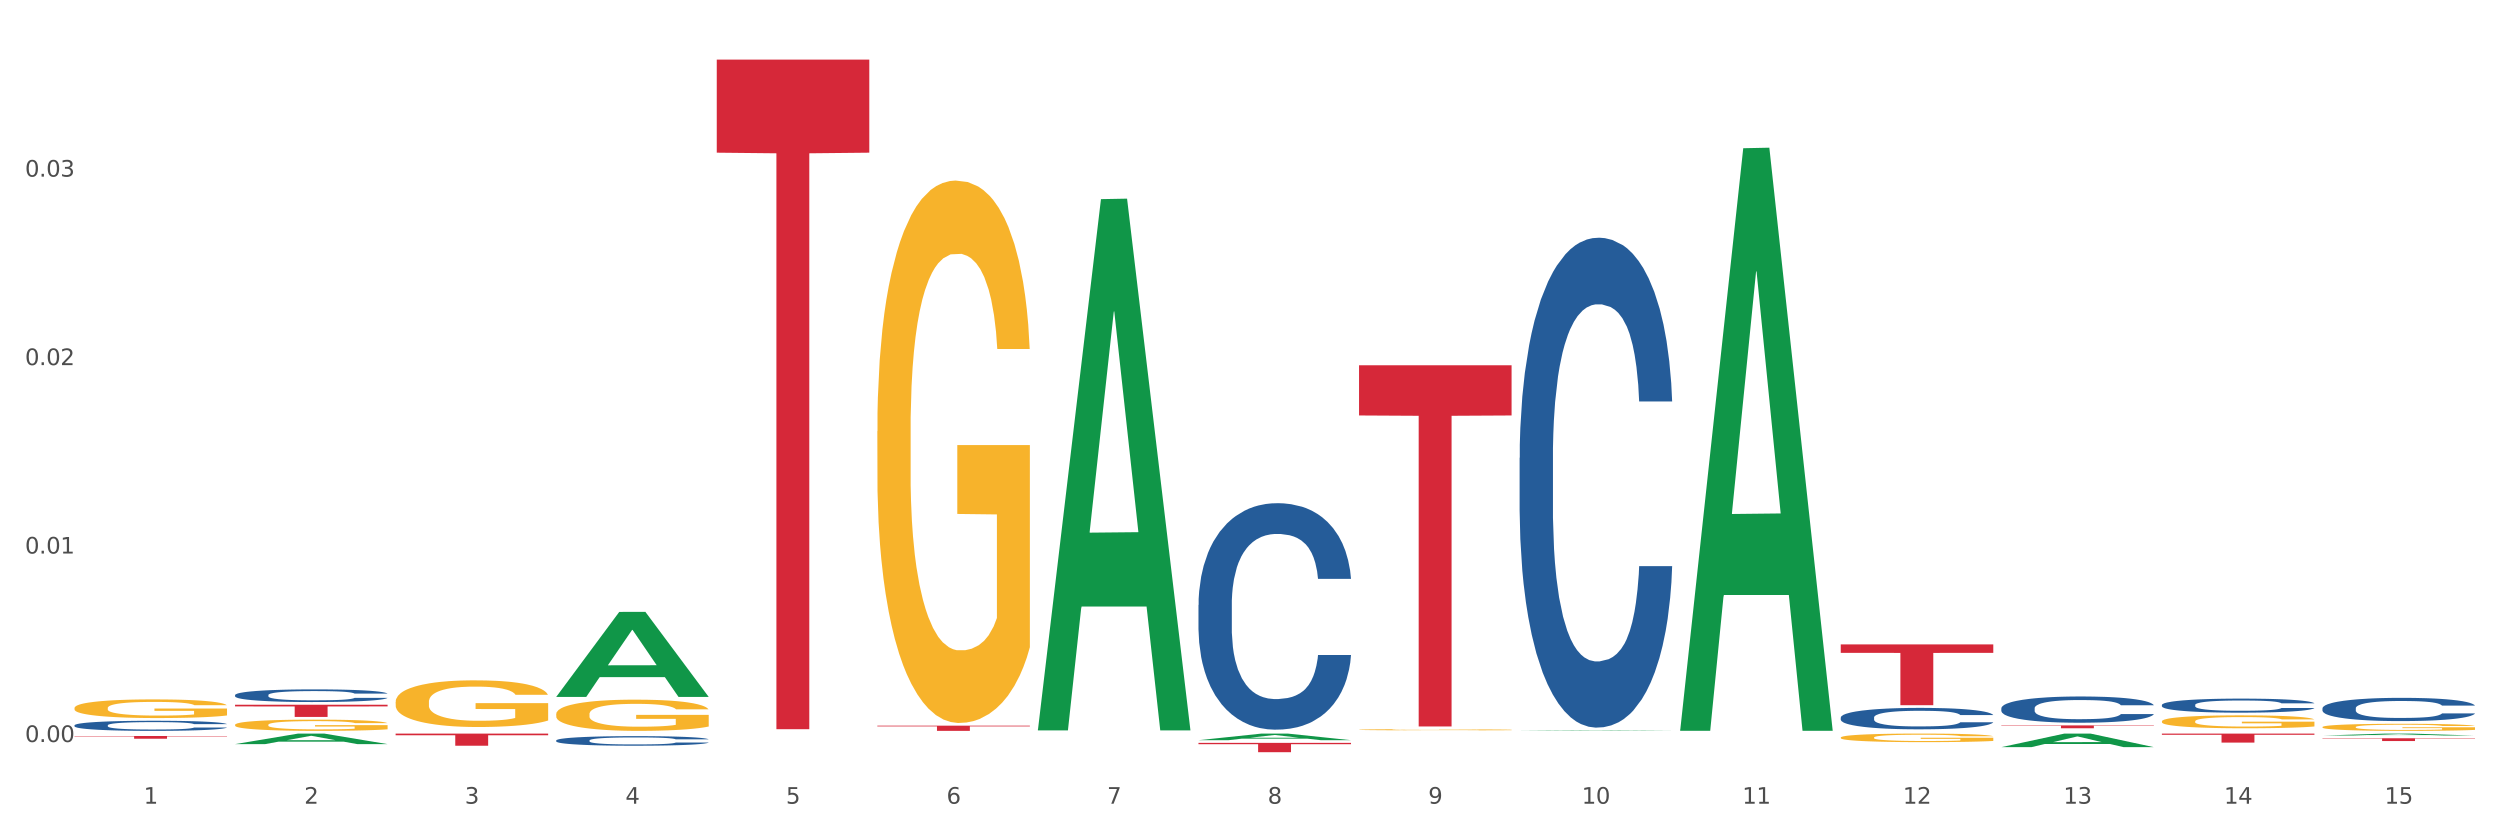 <?xml version="1.0" encoding="utf-8" standalone="no"?>
<!DOCTYPE svg PUBLIC "-//W3C//DTD SVG 1.1//EN"
  "http://www.w3.org/Graphics/SVG/1.1/DTD/svg11.dtd">
<svg xmlns:xlink="http://www.w3.org/1999/xlink" width="1080pt" height="360pt" viewBox="0 0 1080 360" xmlns="http://www.w3.org/2000/svg" version="1.1">
 <rect x="0" y="0" width="1080" height="360" fill="#333333" stroke="none"/>
 <defs>
  <style type="text/css">*{stroke-linejoin: round; stroke-linecap: butt}</style>
 </defs>
 <g id="figure_1">
  <g id="patch_1">
   <path d="M 0 360 
L 1080 360 
L 1080 0 
L 0 0 
z
" style="fill: #ffffff; stroke: #ffffff; stroke-linejoin: miter"/>
  </g>
  <g id="axes_1">
   <g id="matplotlib.axis_1">
    <g id="xtick_1">
     <g id="text_1">
      <!-- 1 -->
      <g style="fill: #4d4d4d" transform="translate(62.07 347.204) scale(0.096 -0.096)">
       <defs>
        <path id="DejaVuSans-31" d="M 794 531 
L 1825 531 
L 1825 4091 
L 703 3866 
L 703 4441 
L 1819 4666 
L 2450 4666 
L 2450 531 
L 3481 531 
L 3481 0 
L 794 0 
L 794 531 
z
" transform="scale(0.016)"/>
       </defs>
       <use xlink:href="#DejaVuSans-31"/>
      </g>
     </g>
    </g>
    <g id="xtick_2">
     <g id="text_2">
      <!-- 2 -->
      <g style="fill: #4d4d4d" transform="translate(131.436 347.204) scale(0.096 -0.096)">
       <defs>
        <path id="DejaVuSans-32" d="M 1228 531 
L 3431 531 
L 3431 0 
L 469 0 
L 469 531 
Q 828 903 1448 1529 
Q 2069 2156 2228 2338 
Q 2531 2678 2651 2914 
Q 2772 3150 2772 3378 
Q 2772 3750 2511 3984 
Q 2250 4219 1831 4219 
Q 1534 4219 1204 4116 
Q 875 4013 500 3803 
L 500 4441 
Q 881 4594 1212 4672 
Q 1544 4750 1819 4750 
Q 2544 4750 2975 4387 
Q 3406 4025 3406 3419 
Q 3406 3131 3298 2873 
Q 3191 2616 2906 2266 
Q 2828 2175 2409 1742 
Q 1991 1309 1228 531 
z
" transform="scale(0.016)"/>
       </defs>
       <use xlink:href="#DejaVuSans-32"/>
      </g>
     </g>
    </g>
    <g id="xtick_3">
     <g id="text_3">
      <!-- 3 -->
      <g style="fill: #4d4d4d" transform="translate(200.802 347.204) scale(0.096 -0.096)">
       <defs>
        <path id="DejaVuSans-33" d="M 2597 2516 
Q 3050 2419 3304 2112 
Q 3559 1806 3559 1356 
Q 3559 666 3084 287 
Q 2609 -91 1734 -91 
Q 1441 -91 1130 -33 
Q 819 25 488 141 
L 488 750 
Q 750 597 1062 519 
Q 1375 441 1716 441 
Q 2309 441 2620 675 
Q 2931 909 2931 1356 
Q 2931 1769 2642 2001 
Q 2353 2234 1838 2234 
L 1294 2234 
L 1294 2753 
L 1863 2753 
Q 2328 2753 2575 2939 
Q 2822 3125 2822 3475 
Q 2822 3834 2567 4026 
Q 2313 4219 1838 4219 
Q 1578 4219 1281 4162 
Q 984 4106 628 3988 
L 628 4550 
Q 988 4650 1302 4700 
Q 1616 4750 1894 4750 
Q 2613 4750 3031 4423 
Q 3450 4097 3450 3541 
Q 3450 3153 3228 2886 
Q 3006 2619 2597 2516 
z
" transform="scale(0.016)"/>
       </defs>
       <use xlink:href="#DejaVuSans-33"/>
      </g>
     </g>
    </g>
    <g id="xtick_4">
     <g id="text_4">
      <!-- 4 -->
      <g style="fill: #4d4d4d" transform="translate(270.169 347.204) scale(0.096 -0.096)">
       <defs>
        <path id="DejaVuSans-34" d="M 2419 4116 
L 825 1625 
L 2419 1625 
L 2419 4116 
z
M 2253 4666 
L 3047 4666 
L 3047 1625 
L 3713 1625 
L 3713 1100 
L 3047 1100 
L 3047 0 
L 2419 0 
L 2419 1100 
L 313 1100 
L 313 1709 
L 2253 4666 
z
" transform="scale(0.016)"/>
       </defs>
       <use xlink:href="#DejaVuSans-34"/>
      </g>
     </g>
    </g>
    <g id="xtick_5">
     <g id="text_5">
      <!-- 5 -->
      <g style="fill: #4d4d4d" transform="translate(339.535 347.204) scale(0.096 -0.096)">
       <defs>
        <path id="DejaVuSans-35" d="M 691 4666 
L 3169 4666 
L 3169 4134 
L 1269 4134 
L 1269 2991 
Q 1406 3038 1543 3061 
Q 1681 3084 1819 3084 
Q 2600 3084 3056 2656 
Q 3513 2228 3513 1497 
Q 3513 744 3044 326 
Q 2575 -91 1722 -91 
Q 1428 -91 1123 -41 
Q 819 9 494 109 
L 494 744 
Q 775 591 1075 516 
Q 1375 441 1709 441 
Q 2250 441 2565 725 
Q 2881 1009 2881 1497 
Q 2881 1984 2565 2268 
Q 2250 2553 1709 2553 
Q 1456 2553 1204 2497 
Q 953 2441 691 2322 
L 691 4666 
z
" transform="scale(0.016)"/>
       </defs>
       <use xlink:href="#DejaVuSans-35"/>
      </g>
     </g>
    </g>
    <g id="xtick_6">
     <g id="text_6">
      <!-- 6 -->
      <g style="fill: #4d4d4d" transform="translate(408.901 347.204) scale(0.096 -0.096)">
       <defs>
        <path id="DejaVuSans-36" d="M 2113 2584 
Q 1688 2584 1439 2293 
Q 1191 2003 1191 1497 
Q 1191 994 1439 701 
Q 1688 409 2113 409 
Q 2538 409 2786 701 
Q 3034 994 3034 1497 
Q 3034 2003 2786 2293 
Q 2538 2584 2113 2584 
z
M 3366 4563 
L 3366 3988 
Q 3128 4100 2886 4159 
Q 2644 4219 2406 4219 
Q 1781 4219 1451 3797 
Q 1122 3375 1075 2522 
Q 1259 2794 1537 2939 
Q 1816 3084 2150 3084 
Q 2853 3084 3261 2657 
Q 3669 2231 3669 1497 
Q 3669 778 3244 343 
Q 2819 -91 2113 -91 
Q 1303 -91 875 529 
Q 447 1150 447 2328 
Q 447 3434 972 4092 
Q 1497 4750 2381 4750 
Q 2619 4750 2861 4703 
Q 3103 4656 3366 4563 
z
" transform="scale(0.016)"/>
       </defs>
       <use xlink:href="#DejaVuSans-36"/>
      </g>
     </g>
    </g>
    <g id="xtick_7">
     <g id="text_7">
      <!-- 7 -->
      <g style="fill: #4d4d4d" transform="translate(478.267 347.204) scale(0.096 -0.096)">
       <defs>
        <path id="DejaVuSans-37" d="M 525 4666 
L 3525 4666 
L 3525 4397 
L 1831 0 
L 1172 0 
L 2766 4134 
L 525 4134 
L 525 4666 
z
" transform="scale(0.016)"/>
       </defs>
       <use xlink:href="#DejaVuSans-37"/>
      </g>
     </g>
    </g>
    <g id="xtick_8">
     <g id="text_8">
      <!-- 8 -->
      <g style="fill: #4d4d4d" transform="translate(547.634 347.204) scale(0.096 -0.096)">
       <defs>
        <path id="DejaVuSans-38" d="M 2034 2216 
Q 1584 2216 1326 1975 
Q 1069 1734 1069 1313 
Q 1069 891 1326 650 
Q 1584 409 2034 409 
Q 2484 409 2743 651 
Q 3003 894 3003 1313 
Q 3003 1734 2745 1975 
Q 2488 2216 2034 2216 
z
M 1403 2484 
Q 997 2584 770 2862 
Q 544 3141 544 3541 
Q 544 4100 942 4425 
Q 1341 4750 2034 4750 
Q 2731 4750 3128 4425 
Q 3525 4100 3525 3541 
Q 3525 3141 3298 2862 
Q 3072 2584 2669 2484 
Q 3125 2378 3379 2068 
Q 3634 1759 3634 1313 
Q 3634 634 3220 271 
Q 2806 -91 2034 -91 
Q 1263 -91 848 271 
Q 434 634 434 1313 
Q 434 1759 690 2068 
Q 947 2378 1403 2484 
z
M 1172 3481 
Q 1172 3119 1398 2916 
Q 1625 2713 2034 2713 
Q 2441 2713 2670 2916 
Q 2900 3119 2900 3481 
Q 2900 3844 2670 4047 
Q 2441 4250 2034 4250 
Q 1625 4250 1398 4047 
Q 1172 3844 1172 3481 
z
" transform="scale(0.016)"/>
       </defs>
       <use xlink:href="#DejaVuSans-38"/>
      </g>
     </g>
    </g>
    <g id="xtick_9">
     <g id="text_9">
      <!-- 9 -->
      <g style="fill: #4d4d4d" transform="translate(617 347.204) scale(0.096 -0.096)">
       <defs>
        <path id="DejaVuSans-39" d="M 703 97 
L 703 672 
Q 941 559 1184 500 
Q 1428 441 1663 441 
Q 2288 441 2617 861 
Q 2947 1281 2994 2138 
Q 2813 1869 2534 1725 
Q 2256 1581 1919 1581 
Q 1219 1581 811 2004 
Q 403 2428 403 3163 
Q 403 3881 828 4315 
Q 1253 4750 1959 4750 
Q 2769 4750 3195 4129 
Q 3622 3509 3622 2328 
Q 3622 1225 3098 567 
Q 2575 -91 1691 -91 
Q 1453 -91 1209 -44 
Q 966 3 703 97 
z
M 1959 2075 
Q 2384 2075 2632 2365 
Q 2881 2656 2881 3163 
Q 2881 3666 2632 3958 
Q 2384 4250 1959 4250 
Q 1534 4250 1286 3958 
Q 1038 3666 1038 3163 
Q 1038 2656 1286 2365 
Q 1534 2075 1959 2075 
z
" transform="scale(0.016)"/>
       </defs>
       <use xlink:href="#DejaVuSans-39"/>
      </g>
     </g>
    </g>
    <g id="xtick_10">
     <g id="text_10">
      <!-- 10 -->
      <g style="fill: #4d4d4d" transform="translate(683.312 347.204) scale(0.096 -0.096)">
       <defs>
        <path id="DejaVuSans-30" d="M 2034 4250 
Q 1547 4250 1301 3770 
Q 1056 3291 1056 2328 
Q 1056 1369 1301 889 
Q 1547 409 2034 409 
Q 2525 409 2770 889 
Q 3016 1369 3016 2328 
Q 3016 3291 2770 3770 
Q 2525 4250 2034 4250 
z
M 2034 4750 
Q 2819 4750 3233 4129 
Q 3647 3509 3647 2328 
Q 3647 1150 3233 529 
Q 2819 -91 2034 -91 
Q 1250 -91 836 529 
Q 422 1150 422 2328 
Q 422 3509 836 4129 
Q 1250 4750 2034 4750 
z
" transform="scale(0.016)"/>
       </defs>
       <use xlink:href="#DejaVuSans-31"/>
       <use xlink:href="#DejaVuSans-30" transform="translate(63.623 0)"/>
      </g>
     </g>
    </g>
    <g id="xtick_11">
     <g id="text_11">
      <!-- 11 -->
      <g style="fill: #4d4d4d" transform="translate(752.678 347.204) scale(0.096 -0.096)">
       <use xlink:href="#DejaVuSans-31"/>
       <use xlink:href="#DejaVuSans-31" transform="translate(63.623 0)"/>
      </g>
     </g>
    </g>
    <g id="xtick_12">
     <g id="text_12">
      <!-- 12 -->
      <g style="fill: #4d4d4d" transform="translate(822.044 347.204) scale(0.096 -0.096)">
       <use xlink:href="#DejaVuSans-31"/>
       <use xlink:href="#DejaVuSans-32" transform="translate(63.623 0)"/>
      </g>
     </g>
    </g>
    <g id="xtick_13">
     <g id="text_13">
      <!-- 13 -->
      <g style="fill: #4d4d4d" transform="translate(891.411 347.204) scale(0.096 -0.096)">
       <use xlink:href="#DejaVuSans-31"/>
       <use xlink:href="#DejaVuSans-33" transform="translate(63.623 0)"/>
      </g>
     </g>
    </g>
    <g id="xtick_14">
     <g id="text_14">
      <!-- 14 -->
      <g style="fill: #4d4d4d" transform="translate(960.777 347.204) scale(0.096 -0.096)">
       <use xlink:href="#DejaVuSans-31"/>
       <use xlink:href="#DejaVuSans-34" transform="translate(63.623 0)"/>
      </g>
     </g>
    </g>
    <g id="xtick_15">
     <g id="text_15">
      <!-- 15 -->
      <g style="fill: #4d4d4d" transform="translate(1030.143 347.204) scale(0.096 -0.096)">
       <use xlink:href="#DejaVuSans-31"/>
       <use xlink:href="#DejaVuSans-35" transform="translate(63.623 0)"/>
      </g>
     </g>
    </g>
    <g id="xtick_16"/>
    <g id="xtick_17"/>
    <g id="xtick_18"/>
    <g id="xtick_19"/>
    <g id="xtick_20"/>
    <g id="xtick_21"/>
    <g id="xtick_22"/>
    <g id="xtick_23"/>
    <g id="xtick_24"/>
    <g id="xtick_25"/>
    <g id="xtick_26"/>
    <g id="xtick_27"/>
    <g id="xtick_28"/>
    <g id="xtick_29"/>
   </g>
   <g id="matplotlib.axis_2">
    <g id="ytick_1">
     <g id="text_16">
      <!-- 0.00 -->
      <g style="fill: #4d4d4d" transform="translate(10.8 320.551) scale(0.096 -0.096)">
       <defs>
        <path id="DejaVuSans-2e" d="M 684 794 
L 1344 794 
L 1344 0 
L 684 0 
L 684 794 
z
" transform="scale(0.016)"/>
       </defs>
       <use xlink:href="#DejaVuSans-30"/>
       <use xlink:href="#DejaVuSans-2e" transform="translate(63.623 0)"/>
       <use xlink:href="#DejaVuSans-30" transform="translate(95.41 0)"/>
       <use xlink:href="#DejaVuSans-30" transform="translate(159.033 0)"/>
      </g>
     </g>
    </g>
    <g id="ytick_2">
     <g id="text_17">
      <!-- 0.01 -->
      <g style="fill: #4d4d4d" transform="translate(10.8 239.138) scale(0.096 -0.096)">
       <use xlink:href="#DejaVuSans-30"/>
       <use xlink:href="#DejaVuSans-2e" transform="translate(63.623 0)"/>
       <use xlink:href="#DejaVuSans-30" transform="translate(95.41 0)"/>
       <use xlink:href="#DejaVuSans-31" transform="translate(159.033 0)"/>
      </g>
     </g>
    </g>
    <g id="ytick_3">
     <g id="text_18">
      <!-- 0.02 -->
      <g style="fill: #4d4d4d" transform="translate(10.8 157.724) scale(0.096 -0.096)">
       <use xlink:href="#DejaVuSans-30"/>
       <use xlink:href="#DejaVuSans-2e" transform="translate(63.623 0)"/>
       <use xlink:href="#DejaVuSans-30" transform="translate(95.41 0)"/>
       <use xlink:href="#DejaVuSans-32" transform="translate(159.033 0)"/>
      </g>
     </g>
    </g>
    <g id="ytick_4">
     <g id="text_19">
      <!-- 0.03 -->
      <g style="fill: #4d4d4d" transform="translate(10.8 76.311) scale(0.096 -0.096)">
       <use xlink:href="#DejaVuSans-30"/>
       <use xlink:href="#DejaVuSans-2e" transform="translate(63.623 0)"/>
       <use xlink:href="#DejaVuSans-30" transform="translate(95.41 0)"/>
       <use xlink:href="#DejaVuSans-33" transform="translate(159.033 0)"/>
      </g>
     </g>
    </g>
    <g id="ytick_5"/>
    <g id="ytick_6"/>
    <g id="ytick_7"/>
    <g id="ytick_8"/>
   </g>
   <g id="PolyCollection_1">
    <path d="M 101.541 321.456 
L 101.609 321.451 
L 128.784 316.908 
L 140.061 316.904 
L 167.439 321.464 
L 154.395 321.464 
L 148.485 320.402 
L 120.427 320.402 
L 120.224 320.419 
L 114.517 321.464 
L 101.541 321.464 
L 101.541 321.456 
L 123.96 319.768 
L 144.952 319.764 
L 134.558 317.876 
L 134.422 317.867 
L 134.286 317.88 
L 123.892 319.764 
L 123.96 319.768 
L 101.541 321.456 
z
" clip-path="url(#pc53d77ef25)" style="fill: #109648"/>
    <path d="M 240.274 301.016 
L 240.342 300.982 
L 267.516 264.346 
L 278.793 264.311 
L 306.172 301.085 
L 293.128 301.085 
L 287.217 292.522 
L 259.16 292.522 
L 258.956 292.66 
L 253.249 301.085 
L 240.274 301.085 
L 240.274 301.016 
L 262.693 287.412 
L 283.685 287.377 
L 273.291 272.149 
L 273.155 272.08 
L 273.019 272.184 
L 262.625 287.377 
L 262.693 287.412 
L 240.274 301.016 
z
" clip-path="url(#pc53d77ef25)" style="fill: #109648"/>
    <path d="M 933.936 316.904 
L 999.834 316.904 
L 999.834 317.444 
L 973.912 317.448 
L 973.912 320.793 
L 959.702 320.793 
L 959.702 317.448 
L 933.936 317.444 
L 933.936 316.908 
L 933.936 316.904 
z
" clip-path="url(#pc53d77ef25)" style="fill: #d62839"/>
    <path d="M 1003.302 318.926 
L 1069.2 318.926 
L 1069.2 319.094 
L 1043.278 319.095 
L 1043.278 320.133 
L 1029.068 320.133 
L 1029.068 319.095 
L 1003.302 319.094 
L 1003.302 318.927 
L 1003.302 318.926 
z
" clip-path="url(#pc53d77ef25)" style="fill: #d62839"/>
    <path d="M 309.64 25.759 
L 375.538 25.759 
L 375.538 65.956 
L 349.616 66.227 
L 349.616 315.008 
L 335.406 315.008 
L 335.406 66.227 
L 309.64 65.956 
L 309.64 26.031 
L 309.64 25.759 
z
" clip-path="url(#pc53d77ef25)" style="fill: #d62839"/>
    <path d="M 170.907 316.904 
L 236.805 316.904 
L 236.805 317.636 
L 210.883 317.641 
L 210.883 322.169 
L 196.673 322.169 
L 196.673 317.641 
L 170.907 317.636 
L 170.907 316.909 
L 170.907 316.904 
z
" clip-path="url(#pc53d77ef25)" style="fill: #d62839"/>
    <path d="M 101.541 304.444 
L 167.439 304.444 
L 167.439 305.177 
L 141.517 305.182 
L 141.517 309.716 
L 127.307 309.716 
L 127.307 305.182 
L 101.541 305.177 
L 101.541 304.449 
L 101.541 304.444 
z
" clip-path="url(#pc53d77ef25)" style="fill: #d62839"/>
    <path d="M 864.57 313.382 
L 930.468 313.382 
L 930.468 313.555 
L 904.546 313.556 
L 904.546 314.625 
L 890.335 314.625 
L 890.335 313.556 
L 864.57 313.555 
L 864.57 313.383 
L 864.57 313.382 
z
" clip-path="url(#pc53d77ef25)" style="fill: #d62839"/>
    <path d="M 795.203 278.381 
L 861.101 278.381 
L 861.101 282.03 
L 835.179 282.055 
L 835.179 304.642 
L 820.969 304.642 
L 820.969 282.055 
L 795.203 282.03 
L 795.203 278.405 
L 795.203 278.381 
z
" clip-path="url(#pc53d77ef25)" style="fill: #d62839"/>
    <path d="M 587.105 157.794 
L 653.003 157.794 
L 653.003 179.48 
L 627.081 179.626 
L 627.081 313.844 
L 612.871 313.844 
L 612.871 179.626 
L 587.105 179.48 
L 587.105 157.94 
L 587.105 157.794 
z
" clip-path="url(#pc53d77ef25)" style="fill: #d62839"/>
    <path d="M 517.739 320.93 
L 583.636 320.93 
L 583.636 321.488 
L 557.715 321.492 
L 557.715 324.95 
L 543.504 324.95 
L 543.504 321.492 
L 517.739 321.488 
L 517.739 320.933 
L 517.739 320.93 
z
" clip-path="url(#pc53d77ef25)" style="fill: #d62839"/>
    <path d="M 379.006 313.501 
L 444.904 313.501 
L 444.904 313.812 
L 418.982 313.814 
L 418.982 315.739 
L 404.772 315.739 
L 404.772 313.814 
L 379.006 313.812 
L 379.006 313.503 
L 379.006 313.501 
z
" clip-path="url(#pc53d77ef25)" style="fill: #d62839"/>
    <path d="M 32.175 317.957 
L 98.073 317.957 
L 98.073 318.119 
L 72.151 318.12 
L 72.151 319.121 
L 57.941 319.121 
L 57.941 318.12 
L 32.175 318.119 
L 32.175 317.958 
L 32.175 317.957 
z
" clip-path="url(#pc53d77ef25)" style="fill: #d62839"/>
    <path d="M 240.274 308.483 
L 240.351 308.471 
L 240.351 308.028 
L 240.507 307.646 
L 241.285 306.722 
L 242.452 305.958 
L 243.308 305.551 
L 244.164 305.219 
L 245.175 304.886 
L 246.42 304.541 
L 248.676 304.036 
L 250.077 303.778 
L 251.788 303.507 
L 254.9 303.112 
L 257.157 302.891 
L 259.491 302.706 
L 263.303 302.484 
L 265.793 302.385 
L 268.438 302.312 
L 271.628 302.262 
L 274.04 302.25 
L 279.33 302.287 
L 283.843 302.398 
L 286.021 302.484 
L 288.822 302.632 
L 290.3 302.73 
L 292.712 302.928 
L 295.202 303.186 
L 296.913 303.408 
L 299.481 303.827 
L 301.426 304.246 
L 303.215 304.763 
L 304.149 305.12 
L 304.849 305.453 
L 305.471 305.835 
L 306.094 306.438 
L 292.089 306.438 
L 291.545 306.007 
L 290.689 305.601 
L 289.444 305.207 
L 288.355 304.96 
L 286.488 304.652 
L 284.776 304.455 
L 282.987 304.307 
L 280.808 304.184 
L 279.097 304.122 
L 276.685 304.073 
L 271.939 304.086 
L 268.749 304.184 
L 266.571 304.307 
L 265.17 304.418 
L 263.925 304.541 
L 262.525 304.714 
L 260.891 304.972 
L 259.724 305.207 
L 258.557 305.502 
L 257.623 305.798 
L 256.768 306.143 
L 256.067 306.512 
L 255.523 306.894 
L 255.056 307.362 
L 254.667 308.138 
L 254.667 309.826 
L 254.823 310.208 
L 255.212 310.713 
L 255.678 311.095 
L 256.456 311.551 
L 257.157 311.859 
L 258.479 312.302 
L 259.957 312.672 
L 261.124 312.906 
L 262.291 313.103 
L 264.314 313.374 
L 266.571 313.596 
L 268.516 313.731 
L 271.161 313.854 
L 272.95 313.904 
L 274.506 313.928 
L 278.319 313.928 
L 281.042 313.891 
L 284.076 313.805 
L 286.41 313.694 
L 288.355 313.559 
L 290.533 313.337 
L 291.934 313.128 
L 291.934 310.553 
L 274.818 310.541 
L 274.818 308.828 
L 306.172 308.828 
L 306.172 313.854 
L 304.849 314.113 
L 303.371 314.347 
L 301.815 314.557 
L 299.481 314.815 
L 296.68 315.062 
L 294.19 315.234 
L 291.545 315.382 
L 288.433 315.518 
L 284.387 315.641 
L 281.897 315.69 
L 278.785 315.727 
L 275.129 315.739 
L 271.939 315.715 
L 268.827 315.653 
L 265.559 315.542 
L 262.369 315.382 
L 259.957 315.222 
L 257.546 315.025 
L 254.978 314.766 
L 252.955 314.52 
L 251.399 314.298 
L 249.688 314.015 
L 247.82 313.645 
L 246.42 313.312 
L 245.175 312.968 
L 243.853 312.524 
L 242.919 312.142 
L 241.985 311.662 
L 241.441 311.304 
L 240.818 310.75 
L 240.351 309.974 
L 240.274 308.483 
z
" clip-path="url(#pc53d77ef25)" style="fill: #f7b32b"/>
    <path d="M 170.907 303.224 
L 170.985 303.206 
L 170.985 302.543 
L 171.141 301.972 
L 171.919 300.591 
L 173.086 299.449 
L 173.942 298.841 
L 174.798 298.344 
L 175.809 297.846 
L 177.054 297.33 
L 179.31 296.575 
L 180.71 296.189 
L 182.422 295.783 
L 185.534 295.194 
L 187.79 294.862 
L 190.124 294.586 
L 193.937 294.255 
L 196.426 294.107 
L 199.072 293.997 
L 202.261 293.923 
L 204.673 293.905 
L 209.964 293.96 
L 214.476 294.126 
L 216.655 294.255 
L 219.456 294.476 
L 220.934 294.623 
L 223.346 294.918 
L 225.835 295.304 
L 227.547 295.636 
L 230.114 296.262 
L 232.059 296.888 
L 233.849 297.662 
L 234.783 298.196 
L 235.483 298.693 
L 236.105 299.264 
L 236.728 300.167 
L 222.723 300.167 
L 222.179 299.522 
L 221.323 298.914 
L 220.078 298.325 
L 218.989 297.957 
L 217.122 297.496 
L 215.41 297.202 
L 213.62 296.981 
L 211.442 296.796 
L 209.73 296.704 
L 207.319 296.631 
L 202.573 296.649 
L 199.383 296.796 
L 197.204 296.981 
L 195.804 297.146 
L 194.559 297.33 
L 193.159 297.588 
L 191.525 297.975 
L 190.358 298.325 
L 189.191 298.767 
L 188.257 299.209 
L 187.401 299.725 
L 186.701 300.277 
L 186.157 300.848 
L 185.69 301.548 
L 185.301 302.709 
L 185.301 305.232 
L 185.456 305.803 
L 185.845 306.558 
L 186.312 307.129 
L 187.09 307.811 
L 187.79 308.271 
L 189.113 308.934 
L 190.591 309.487 
L 191.758 309.837 
L 192.925 310.131 
L 194.948 310.537 
L 197.204 310.868 
L 199.149 311.071 
L 201.795 311.255 
L 203.584 311.329 
L 205.14 311.365 
L 208.952 311.365 
L 211.675 311.31 
L 214.71 311.181 
L 217.044 311.016 
L 218.989 310.813 
L 221.167 310.481 
L 222.568 310.168 
L 222.568 306.319 
L 205.451 306.3 
L 205.451 303.74 
L 236.805 303.74 
L 236.805 311.255 
L 235.483 311.642 
L 234.004 311.992 
L 232.448 312.305 
L 230.114 312.692 
L 227.314 313.06 
L 224.824 313.318 
L 222.179 313.539 
L 219.067 313.741 
L 215.021 313.926 
L 212.531 313.999 
L 209.419 314.055 
L 205.763 314.073 
L 202.573 314.036 
L 199.461 313.944 
L 196.193 313.778 
L 193.003 313.539 
L 190.591 313.299 
L 188.179 313.005 
L 185.612 312.618 
L 183.589 312.25 
L 182.033 311.918 
L 180.321 311.494 
L 178.454 310.942 
L 177.054 310.445 
L 175.809 309.929 
L 174.486 309.266 
L 173.553 308.695 
L 172.619 307.976 
L 172.074 307.442 
L 171.452 306.613 
L 170.985 305.453 
L 170.907 303.224 
z
" clip-path="url(#pc53d77ef25)" style="fill: #f7b32b"/>
    <path d="M 1003.302 305.979 
L 1003.38 305.97 
L 1003.38 305.713 
L 1003.614 305.364 
L 1004.47 304.722 
L 1005.561 304.236 
L 1007.43 303.667 
L 1008.443 303.428 
L 1009.767 303.162 
L 1012.494 302.731 
L 1015.609 302.364 
L 1017.79 302.162 
L 1019.426 302.034 
L 1023.087 301.805 
L 1025.19 301.704 
L 1027.371 301.621 
L 1029.241 301.566 
L 1032.356 301.502 
L 1034.849 301.474 
L 1037.731 301.465 
L 1040.146 301.474 
L 1043.339 301.511 
L 1048.013 301.621 
L 1049.805 301.685 
L 1052.219 301.795 
L 1054.712 301.942 
L 1056.737 302.089 
L 1059.074 302.3 
L 1061.489 302.575 
L 1063.825 302.924 
L 1065.461 303.245 
L 1066.785 303.584 
L 1067.954 303.997 
L 1068.811 304.447 
L 1069.2 304.823 
L 1054.945 304.823 
L 1054.556 304.483 
L 1053.777 304.117 
L 1052.998 303.869 
L 1052.141 303.667 
L 1050.817 303.438 
L 1049.649 303.291 
L 1047.701 303.117 
L 1045.91 303.006 
L 1044.43 302.942 
L 1042.638 302.887 
L 1038.822 302.832 
L 1036.095 302.832 
L 1034.382 302.851 
L 1032.278 302.896 
L 1030.487 302.961 
L 1028.384 303.071 
L 1026.748 303.19 
L 1025.112 303.346 
L 1024.178 303.456 
L 1022.775 303.658 
L 1021.841 303.823 
L 1020.594 304.107 
L 1019.893 304.309 
L 1018.647 304.832 
L 1018.102 305.217 
L 1017.868 305.483 
L 1017.712 305.777 
L 1017.712 307.208 
L 1018.18 307.85 
L 1018.569 308.126 
L 1019.192 308.438 
L 1020.361 308.841 
L 1022.074 309.236 
L 1023.866 309.52 
L 1025.346 309.694 
L 1026.748 309.823 
L 1028.15 309.924 
L 1029.864 310.015 
L 1031.266 310.071 
L 1033.369 310.126 
L 1035.862 310.153 
L 1037.809 310.153 
L 1041.781 310.107 
L 1043.573 310.061 
L 1045.287 309.997 
L 1047.156 309.896 
L 1048.636 309.786 
L 1049.493 309.704 
L 1050.895 309.529 
L 1051.986 309.346 
L 1052.92 309.135 
L 1053.543 308.951 
L 1054.244 308.676 
L 1054.79 308.364 
L 1054.945 308.199 
L 1069.2 308.199 
L 1068.888 308.529 
L 1068.343 308.85 
L 1067.253 309.282 
L 1066.396 309.529 
L 1065.072 309.832 
L 1063.67 310.089 
L 1061.722 310.373 
L 1059.931 310.584 
L 1058.061 310.768 
L 1056.036 310.933 
L 1052.375 311.162 
L 1051.051 311.226 
L 1048.247 311.337 
L 1046.066 311.401 
L 1042.872 311.465 
L 1039.6 311.502 
L 1036.173 311.511 
L 1033.135 311.492 
L 1029.786 311.437 
L 1027.683 311.382 
L 1025.346 311.3 
L 1022.62 311.171 
L 1020.049 311.015 
L 1017.634 310.832 
L 1015.376 310.621 
L 1013.272 310.382 
L 1010.546 309.988 
L 1008.521 309.603 
L 1007.041 309.245 
L 1006.028 308.942 
L 1005.016 308.557 
L 1004.47 308.291 
L 1003.614 307.649 
L 1003.302 307.052 
L 1003.302 305.979 
z
" clip-path="url(#pc53d77ef25)" style="fill: #255c99"/>
    <path d="M 795.203 309.967 
L 795.281 309.958 
L 795.281 309.722 
L 795.515 309.4 
L 796.372 308.808 
L 797.462 308.36 
L 799.332 307.836 
L 800.344 307.616 
L 801.669 307.371 
L 804.395 306.973 
L 807.511 306.635 
L 809.692 306.449 
L 811.327 306.331 
L 814.988 306.119 
L 817.092 306.026 
L 819.273 305.95 
L 821.142 305.9 
L 824.258 305.84 
L 826.75 305.815 
L 829.632 305.807 
L 832.047 305.815 
L 835.241 305.849 
L 839.914 305.95 
L 841.706 306.01 
L 844.121 306.111 
L 846.613 306.246 
L 848.638 306.382 
L 850.975 306.576 
L 853.39 306.83 
L 855.727 307.151 
L 857.362 307.447 
L 858.687 307.76 
L 859.855 308.14 
L 860.712 308.555 
L 861.101 308.901 
L 846.847 308.901 
L 846.457 308.589 
L 845.678 308.25 
L 844.899 308.022 
L 844.043 307.836 
L 842.718 307.625 
L 841.55 307.489 
L 839.603 307.329 
L 837.811 307.227 
L 836.331 307.168 
L 834.54 307.117 
L 830.723 307.067 
L 827.997 307.067 
L 826.283 307.083 
L 824.18 307.126 
L 822.388 307.185 
L 820.285 307.286 
L 818.649 307.396 
L 817.014 307.54 
L 816.079 307.641 
L 814.677 307.828 
L 813.742 307.98 
L 812.496 308.242 
L 811.795 308.428 
L 810.548 308.91 
L 810.003 309.265 
L 809.77 309.51 
L 809.614 309.781 
L 809.614 311.1 
L 810.081 311.692 
L 810.471 311.945 
L 811.094 312.233 
L 812.262 312.605 
L 813.976 312.968 
L 815.767 313.231 
L 817.247 313.391 
L 818.649 313.51 
L 820.051 313.603 
L 821.765 313.687 
L 823.167 313.738 
L 825.27 313.789 
L 827.763 313.814 
L 829.71 313.814 
L 833.683 313.772 
L 835.474 313.73 
L 837.188 313.67 
L 839.057 313.577 
L 840.537 313.476 
L 841.394 313.4 
L 842.796 313.239 
L 843.887 313.07 
L 844.822 312.875 
L 845.445 312.706 
L 846.146 312.453 
L 846.691 312.165 
L 846.847 312.013 
L 861.101 312.013 
L 860.79 312.317 
L 860.245 312.613 
L 859.154 313.011 
L 858.297 313.239 
L 856.973 313.518 
L 855.571 313.755 
L 853.624 314.017 
L 851.832 314.211 
L 849.963 314.381 
L 847.937 314.533 
L 844.276 314.744 
L 842.952 314.803 
L 840.148 314.905 
L 837.967 314.964 
L 834.773 315.023 
L 831.502 315.057 
L 828.074 315.065 
L 825.037 315.049 
L 821.687 314.998 
L 819.584 314.947 
L 817.247 314.871 
L 814.521 314.753 
L 811.951 314.609 
L 809.536 314.44 
L 807.277 314.245 
L 805.174 314.025 
L 802.448 313.662 
L 800.422 313.307 
L 798.942 312.977 
L 797.93 312.698 
L 796.917 312.343 
L 796.372 312.098 
L 795.515 311.506 
L 795.203 310.956 
L 795.203 309.967 
z
" clip-path="url(#pc53d77ef25)" style="fill: #255c99"/>
    <path d="M 864.57 305.974 
L 864.648 305.964 
L 864.648 305.674 
L 864.881 305.28 
L 865.738 304.555 
L 866.829 304.007 
L 868.698 303.365 
L 869.711 303.095 
L 871.035 302.795 
L 873.761 302.309 
L 876.877 301.894 
L 879.058 301.667 
L 880.694 301.522 
L 884.355 301.263 
L 886.458 301.149 
L 888.639 301.056 
L 890.508 300.994 
L 893.624 300.921 
L 896.117 300.89 
L 898.999 300.88 
L 901.413 300.89 
L 904.607 300.931 
L 909.281 301.056 
L 911.072 301.128 
L 913.487 301.252 
L 915.979 301.418 
L 918.005 301.584 
L 920.341 301.822 
L 922.756 302.133 
L 925.093 302.526 
L 926.729 302.888 
L 928.053 303.272 
L 929.221 303.737 
L 930.078 304.245 
L 930.468 304.669 
L 916.213 304.669 
L 915.824 304.286 
L 915.045 303.872 
L 914.266 303.592 
L 913.409 303.365 
L 912.085 303.106 
L 910.916 302.94 
L 908.969 302.743 
L 907.177 302.619 
L 905.697 302.547 
L 903.906 302.485 
L 900.089 302.422 
L 897.363 302.422 
L 895.649 302.443 
L 893.546 302.495 
L 891.754 302.567 
L 889.651 302.692 
L 888.016 302.826 
L 886.38 303.002 
L 885.445 303.127 
L 884.043 303.354 
L 883.108 303.541 
L 881.862 303.862 
L 881.161 304.089 
L 879.915 304.68 
L 879.369 305.115 
L 879.136 305.415 
L 878.98 305.746 
L 878.98 307.361 
L 879.447 308.086 
L 879.837 308.397 
L 880.46 308.749 
L 881.628 309.205 
L 883.342 309.65 
L 885.134 309.971 
L 886.614 310.167 
L 888.016 310.312 
L 889.418 310.426 
L 891.131 310.53 
L 892.533 310.592 
L 894.637 310.654 
L 897.129 310.685 
L 899.076 310.685 
L 903.049 310.633 
L 904.841 310.582 
L 906.554 310.509 
L 908.424 310.395 
L 909.904 310.271 
L 910.76 310.178 
L 912.163 309.981 
L 913.253 309.774 
L 914.188 309.536 
L 914.811 309.329 
L 915.512 309.018 
L 916.057 308.666 
L 916.213 308.48 
L 930.468 308.48 
L 930.156 308.852 
L 929.611 309.215 
L 928.52 309.702 
L 927.663 309.981 
L 926.339 310.323 
L 924.937 310.613 
L 922.99 310.934 
L 921.198 311.172 
L 919.329 311.379 
L 917.304 311.565 
L 913.643 311.824 
L 912.318 311.897 
L 909.514 312.021 
L 907.333 312.093 
L 904.14 312.166 
L 900.868 312.207 
L 897.441 312.218 
L 894.403 312.197 
L 891.053 312.135 
L 888.95 312.073 
L 886.614 311.979 
L 883.887 311.835 
L 881.317 311.658 
L 878.902 311.451 
L 876.643 311.213 
L 874.54 310.944 
L 871.814 310.499 
L 869.789 310.064 
L 868.309 309.66 
L 867.296 309.318 
L 866.283 308.884 
L 865.738 308.583 
L 864.881 307.858 
L 864.57 307.185 
L 864.57 305.974 
z
" clip-path="url(#pc53d77ef25)" style="fill: #255c99"/>
    <path d="M 933.936 304.526 
L 934.014 304.52 
L 934.014 304.365 
L 934.247 304.154 
L 935.104 303.766 
L 936.195 303.472 
L 938.064 303.129 
L 939.077 302.984 
L 940.401 302.824 
L 943.127 302.563 
L 946.243 302.341 
L 948.424 302.219 
L 950.06 302.142 
L 953.721 302.003 
L 955.824 301.942 
L 958.005 301.892 
L 959.874 301.859 
L 962.99 301.82 
L 965.483 301.803 
L 968.365 301.798 
L 970.779 301.803 
L 973.973 301.826 
L 978.647 301.892 
L 980.438 301.931 
L 982.853 301.997 
L 985.346 302.086 
L 987.371 302.175 
L 989.708 302.302 
L 992.122 302.469 
L 994.459 302.68 
L 996.095 302.874 
L 997.419 303.079 
L 998.587 303.328 
L 999.444 303.6 
L 999.834 303.827 
L 985.579 303.827 
L 985.19 303.622 
L 984.411 303.4 
L 983.632 303.251 
L 982.775 303.129 
L 981.451 302.99 
L 980.283 302.901 
L 978.335 302.796 
L 976.544 302.729 
L 975.064 302.691 
L 973.272 302.657 
L 969.455 302.624 
L 966.729 302.624 
L 965.015 302.635 
L 962.912 302.663 
L 961.121 302.702 
L 959.018 302.768 
L 957.382 302.84 
L 955.746 302.935 
L 954.811 303.001 
L 953.409 303.123 
L 952.475 303.223 
L 951.228 303.395 
L 950.527 303.517 
L 949.281 303.833 
L 948.736 304.066 
L 948.502 304.227 
L 948.346 304.404 
L 948.346 305.269 
L 948.814 305.657 
L 949.203 305.824 
L 949.826 306.012 
L 950.995 306.256 
L 952.708 306.494 
L 954.5 306.666 
L 955.98 306.772 
L 957.382 306.849 
L 958.784 306.91 
L 960.498 306.966 
L 961.9 306.999 
L 964.003 307.032 
L 966.495 307.049 
L 968.443 307.049 
L 972.415 307.021 
L 974.207 306.994 
L 975.92 306.955 
L 977.79 306.894 
L 979.27 306.827 
L 980.127 306.777 
L 981.529 306.672 
L 982.619 306.561 
L 983.554 306.433 
L 984.177 306.323 
L 984.878 306.156 
L 985.423 305.968 
L 985.579 305.868 
L 999.834 305.868 
L 999.522 306.067 
L 998.977 306.262 
L 997.886 306.522 
L 997.03 306.672 
L 995.705 306.855 
L 994.303 307.01 
L 992.356 307.182 
L 990.564 307.31 
L 988.695 307.42 
L 986.67 307.52 
L 983.009 307.659 
L 981.685 307.698 
L 978.88 307.764 
L 976.699 307.803 
L 973.506 307.842 
L 970.234 307.864 
L 966.807 307.87 
L 963.769 307.859 
L 960.42 307.825 
L 958.317 307.792 
L 955.98 307.742 
L 953.253 307.664 
L 950.683 307.57 
L 948.268 307.459 
L 946.009 307.332 
L 943.906 307.188 
L 941.18 306.949 
L 939.155 306.716 
L 937.675 306.5 
L 936.662 306.317 
L 935.65 306.084 
L 935.104 305.923 
L 934.247 305.535 
L 933.936 305.175 
L 933.936 304.526 
z
" clip-path="url(#pc53d77ef25)" style="fill: #255c99"/>
    <path d="M 101.541 300.267 
L 101.619 300.262 
L 101.619 300.122 
L 101.853 299.933 
L 102.71 299.583 
L 103.8 299.318 
L 105.67 299.008 
L 106.682 298.879 
L 108.006 298.734 
L 110.733 298.499 
L 113.848 298.299 
L 116.029 298.189 
L 117.665 298.119 
L 121.326 297.994 
L 123.429 297.939 
L 125.61 297.894 
L 127.48 297.865 
L 130.595 297.83 
L 133.088 297.815 
L 135.97 297.81 
L 138.385 297.815 
L 141.578 297.835 
L 146.252 297.894 
L 148.044 297.929 
L 150.458 297.989 
L 152.951 298.069 
L 154.976 298.149 
L 157.313 298.264 
L 159.728 298.414 
L 162.064 298.604 
L 163.7 298.779 
L 165.024 298.964 
L 166.193 299.188 
L 167.05 299.433 
L 167.439 299.638 
L 153.185 299.638 
L 152.795 299.453 
L 152.016 299.253 
L 151.237 299.118 
L 150.38 299.008 
L 149.056 298.884 
L 147.888 298.804 
L 145.941 298.709 
L 144.149 298.649 
L 142.669 298.614 
L 140.877 298.584 
L 137.061 298.554 
L 134.334 298.554 
L 132.621 298.564 
L 130.518 298.589 
L 128.726 298.624 
L 126.623 298.684 
L 124.987 298.749 
L 123.351 298.834 
L 122.417 298.894 
L 121.015 299.003 
L 120.08 299.093 
L 118.834 299.248 
L 118.133 299.358 
L 116.886 299.643 
L 116.341 299.853 
L 116.107 299.998 
L 115.952 300.157 
L 115.952 300.937 
L 116.419 301.286 
L 116.808 301.436 
L 117.431 301.606 
L 118.6 301.826 
L 120.314 302.041 
L 122.105 302.196 
L 123.585 302.29 
L 124.987 302.36 
L 126.389 302.415 
L 128.103 302.465 
L 129.505 302.495 
L 131.608 302.525 
L 134.101 302.54 
L 136.048 302.54 
L 140.021 302.515 
L 141.812 302.49 
L 143.526 302.455 
L 145.395 302.4 
L 146.875 302.34 
L 147.732 302.295 
L 149.134 302.201 
L 150.225 302.101 
L 151.159 301.986 
L 151.783 301.886 
L 152.484 301.736 
L 153.029 301.566 
L 153.185 301.476 
L 167.439 301.476 
L 167.128 301.656 
L 166.582 301.831 
L 165.492 302.066 
L 164.635 302.201 
L 163.311 302.365 
L 161.909 302.505 
L 159.961 302.66 
L 158.17 302.775 
L 156.3 302.875 
L 154.275 302.965 
L 150.614 303.09 
L 149.29 303.125 
L 146.486 303.185 
L 144.305 303.22 
L 141.111 303.255 
L 137.84 303.275 
L 134.412 303.28 
L 131.374 303.27 
L 128.025 303.24 
L 125.922 303.21 
L 123.585 303.165 
L 120.859 303.095 
L 118.288 303.01 
L 115.874 302.91 
L 113.615 302.795 
L 111.512 302.665 
L 108.785 302.45 
L 106.76 302.241 
L 105.28 302.046 
L 104.267 301.881 
L 103.255 301.671 
L 102.71 301.526 
L 101.853 301.176 
L 101.541 300.852 
L 101.541 300.267 
z
" clip-path="url(#pc53d77ef25)" style="fill: #255c99"/>
    <path d="M 656.471 197.786 
L 656.549 197.593 
L 656.549 192.18 
L 656.783 184.835 
L 657.639 171.305 
L 658.73 161.06 
L 660.599 149.076 
L 661.612 144.051 
L 662.936 138.445 
L 665.662 129.361 
L 668.778 121.629 
L 670.959 117.377 
L 672.595 114.67 
L 676.256 109.838 
L 678.359 107.712 
L 680.54 105.972 
L 682.41 104.813 
L 685.525 103.46 
L 688.018 102.88 
L 690.9 102.686 
L 693.315 102.88 
L 696.508 103.653 
L 701.182 105.972 
L 702.973 107.325 
L 705.388 109.645 
L 707.881 112.738 
L 709.906 115.83 
L 712.243 120.276 
L 714.657 126.075 
L 716.994 133.42 
L 718.63 140.185 
L 719.954 147.337 
L 721.123 156.035 
L 721.979 165.506 
L 722.369 173.431 
L 708.114 173.431 
L 707.725 166.279 
L 706.946 158.548 
L 706.167 153.329 
L 705.31 149.076 
L 703.986 144.244 
L 702.818 141.151 
L 700.87 137.479 
L 699.079 135.159 
L 697.599 133.806 
L 695.807 132.647 
L 691.99 131.487 
L 689.264 131.487 
L 687.55 131.873 
L 685.447 132.84 
L 683.656 134.193 
L 681.553 136.512 
L 679.917 139.025 
L 678.281 142.311 
L 677.346 144.631 
L 675.944 148.883 
L 675.01 152.362 
L 673.763 158.354 
L 673.062 162.607 
L 671.816 173.624 
L 671.271 181.743 
L 671.037 187.348 
L 670.881 193.533 
L 670.881 223.687 
L 671.349 237.217 
L 671.738 243.016 
L 672.361 249.588 
L 673.53 258.093 
L 675.243 266.404 
L 677.035 272.396 
L 678.515 276.069 
L 679.917 278.775 
L 681.319 280.901 
L 683.033 282.834 
L 684.435 283.994 
L 686.538 285.154 
L 689.03 285.733 
L 690.978 285.733 
L 694.95 284.767 
L 696.742 283.801 
L 698.456 282.448 
L 700.325 280.321 
L 701.805 278.002 
L 702.662 276.262 
L 704.064 272.59 
L 705.154 268.724 
L 706.089 264.278 
L 706.712 260.412 
L 707.413 254.614 
L 707.959 248.042 
L 708.114 244.562 
L 722.369 244.562 
L 722.057 251.521 
L 721.512 258.286 
L 720.422 267.371 
L 719.565 272.59 
L 718.241 278.968 
L 716.838 284.38 
L 714.891 290.372 
L 713.1 294.818 
L 711.23 298.684 
L 709.205 302.163 
L 705.544 306.996 
L 704.22 308.349 
L 701.416 310.668 
L 699.235 312.021 
L 696.041 313.374 
L 692.769 314.147 
L 689.342 314.341 
L 686.304 313.954 
L 682.955 312.794 
L 680.852 311.635 
L 678.515 309.895 
L 675.789 307.189 
L 673.218 303.903 
L 670.803 300.037 
L 668.544 295.591 
L 666.441 290.566 
L 663.715 282.254 
L 661.69 274.136 
L 660.21 266.598 
L 659.197 260.219 
L 658.185 252.101 
L 657.639 246.495 
L 656.783 232.965 
L 656.471 220.401 
L 656.471 197.786 
z
" clip-path="url(#pc53d77ef25)" style="fill: #255c99"/>
    <path d="M 32.175 313.33 
L 32.253 313.326 
L 32.253 313.215 
L 32.487 313.063 
L 33.343 312.783 
L 34.434 312.571 
L 36.303 312.324 
L 37.316 312.22 
L 38.64 312.104 
L 41.366 311.916 
L 44.482 311.757 
L 46.663 311.669 
L 48.299 311.613 
L 51.96 311.513 
L 54.063 311.469 
L 56.244 311.433 
L 58.114 311.409 
L 61.229 311.381 
L 63.722 311.369 
L 66.604 311.365 
L 69.019 311.369 
L 72.212 311.385 
L 76.886 311.433 
L 78.677 311.461 
L 81.092 311.509 
L 83.585 311.573 
L 85.61 311.637 
L 87.947 311.729 
L 90.361 311.848 
L 92.698 312 
L 94.334 312.14 
L 95.658 312.288 
L 96.827 312.468 
L 97.683 312.663 
L 98.073 312.827 
L 83.818 312.827 
L 83.429 312.679 
L 82.65 312.52 
L 81.871 312.412 
L 81.014 312.324 
L 79.69 312.224 
L 78.522 312.16 
L 76.574 312.084 
L 74.783 312.036 
L 73.303 312.008 
L 71.511 311.984 
L 67.694 311.96 
L 64.968 311.96 
L 63.255 311.968 
L 61.151 311.988 
L 59.36 312.016 
L 57.257 312.064 
L 55.621 312.116 
L 53.985 312.184 
L 53.05 312.232 
L 51.648 312.32 
L 50.714 312.392 
L 49.467 312.516 
L 48.766 312.603 
L 47.52 312.831 
L 46.975 312.999 
L 46.741 313.115 
L 46.585 313.243 
L 46.585 313.866 
L 47.053 314.145 
L 47.442 314.265 
L 48.065 314.401 
L 49.234 314.577 
L 50.947 314.749 
L 52.739 314.872 
L 54.219 314.948 
L 55.621 315.004 
L 57.023 315.048 
L 58.737 315.088 
L 60.139 315.112 
L 62.242 315.136 
L 64.734 315.148 
L 66.682 315.148 
L 70.654 315.128 
L 72.446 315.108 
L 74.16 315.08 
L 76.029 315.036 
L 77.509 314.988 
L 78.366 314.952 
L 79.768 314.876 
L 80.858 314.797 
L 81.793 314.705 
L 82.416 314.625 
L 83.117 314.505 
L 83.663 314.369 
L 83.818 314.297 
L 98.073 314.297 
L 97.761 314.441 
L 97.216 314.581 
L 96.126 314.769 
L 95.269 314.876 
L 93.945 315.008 
L 92.542 315.12 
L 90.595 315.244 
L 88.804 315.336 
L 86.934 315.416 
L 84.909 315.488 
L 81.248 315.587 
L 79.924 315.615 
L 77.12 315.663 
L 74.939 315.691 
L 71.745 315.719 
L 68.473 315.735 
L 65.046 315.739 
L 62.008 315.731 
L 58.659 315.707 
L 56.556 315.683 
L 54.219 315.647 
L 51.493 315.591 
L 48.922 315.524 
L 46.507 315.444 
L 44.248 315.352 
L 42.145 315.248 
L 39.419 315.076 
L 37.394 314.908 
L 35.914 314.753 
L 34.901 314.621 
L 33.889 314.453 
L 33.343 314.337 
L 32.487 314.058 
L 32.175 313.798 
L 32.175 313.33 
z
" clip-path="url(#pc53d77ef25)" style="fill: #255c99"/>
    <path d="M 517.739 261.336 
L 517.816 261.247 
L 517.816 258.745 
L 518.05 255.35 
L 518.907 249.095 
L 519.997 244.359 
L 521.867 238.819 
L 522.88 236.495 
L 524.204 233.904 
L 526.93 229.704 
L 530.046 226.13 
L 532.227 224.164 
L 533.863 222.913 
L 537.523 220.679 
L 539.627 219.696 
L 541.808 218.892 
L 543.677 218.356 
L 546.793 217.73 
L 549.285 217.462 
L 552.167 217.373 
L 554.582 217.462 
L 557.776 217.82 
L 562.449 218.892 
L 564.241 219.518 
L 566.656 220.59 
L 569.148 222.02 
L 571.173 223.449 
L 573.51 225.504 
L 575.925 228.185 
L 578.262 231.581 
L 579.898 234.708 
L 581.222 238.014 
L 582.39 242.035 
L 583.247 246.414 
L 583.636 250.077 
L 569.382 250.077 
L 568.992 246.771 
L 568.214 243.197 
L 567.435 240.784 
L 566.578 238.819 
L 565.254 236.585 
L 564.085 235.155 
L 562.138 233.457 
L 560.346 232.385 
L 558.866 231.759 
L 557.075 231.223 
L 553.258 230.687 
L 550.532 230.687 
L 548.818 230.866 
L 546.715 231.313 
L 544.923 231.938 
L 542.82 233.01 
L 541.184 234.172 
L 539.549 235.691 
L 538.614 236.763 
L 537.212 238.729 
L 536.277 240.338 
L 535.031 243.108 
L 534.33 245.074 
L 533.084 250.167 
L 532.538 253.92 
L 532.305 256.511 
L 532.149 259.371 
L 532.149 273.31 
L 532.616 279.565 
L 533.006 282.246 
L 533.629 285.284 
L 534.797 289.216 
L 536.511 293.058 
L 538.302 295.828 
L 539.782 297.526 
L 541.184 298.777 
L 542.587 299.76 
L 544.3 300.653 
L 545.702 301.189 
L 547.805 301.726 
L 550.298 301.994 
L 552.245 301.994 
L 556.218 301.547 
L 558.009 301.1 
L 559.723 300.475 
L 561.593 299.492 
L 563.073 298.419 
L 563.929 297.615 
L 565.331 295.917 
L 566.422 294.13 
L 567.357 292.075 
L 567.98 290.288 
L 568.681 287.607 
L 569.226 284.569 
L 569.382 282.961 
L 583.636 282.961 
L 583.325 286.178 
L 582.78 289.305 
L 581.689 293.505 
L 580.832 295.917 
L 579.508 298.866 
L 578.106 301.368 
L 576.159 304.138 
L 574.367 306.193 
L 572.498 307.981 
L 570.472 309.589 
L 566.811 311.823 
L 565.487 312.448 
L 562.683 313.521 
L 560.502 314.146 
L 557.308 314.772 
L 554.037 315.129 
L 550.61 315.218 
L 547.572 315.04 
L 544.222 314.504 
L 542.119 313.967 
L 539.782 313.163 
L 537.056 311.912 
L 534.486 310.393 
L 532.071 308.606 
L 529.812 306.551 
L 527.709 304.228 
L 524.983 300.385 
L 522.957 296.632 
L 521.477 293.147 
L 520.465 290.199 
L 519.452 286.446 
L 518.907 283.854 
L 518.05 277.599 
L 517.739 271.791 
L 517.739 261.336 
z
" clip-path="url(#pc53d77ef25)" style="fill: #255c99"/>
    <path d="M 240.274 319.87 
L 240.352 319.866 
L 240.352 319.76 
L 240.585 319.616 
L 241.442 319.351 
L 242.533 319.15 
L 244.402 318.916 
L 245.415 318.817 
L 246.739 318.707 
L 249.465 318.529 
L 252.581 318.378 
L 254.762 318.295 
L 256.398 318.242 
L 260.059 318.147 
L 262.162 318.105 
L 264.343 318.071 
L 266.212 318.048 
L 269.328 318.022 
L 271.821 318.011 
L 274.703 318.007 
L 277.117 318.011 
L 280.311 318.026 
L 284.985 318.071 
L 286.776 318.098 
L 289.191 318.143 
L 291.683 318.204 
L 293.709 318.264 
L 296.045 318.351 
L 298.46 318.465 
L 300.797 318.609 
L 302.433 318.741 
L 303.757 318.881 
L 304.925 319.052 
L 305.782 319.237 
L 306.172 319.393 
L 291.917 319.393 
L 291.528 319.253 
L 290.749 319.101 
L 289.97 318.999 
L 289.113 318.916 
L 287.789 318.821 
L 286.62 318.76 
L 284.673 318.688 
L 282.881 318.643 
L 281.401 318.616 
L 279.61 318.594 
L 275.793 318.571 
L 273.067 318.571 
L 271.353 318.579 
L 269.25 318.597 
L 267.458 318.624 
L 265.355 318.669 
L 263.72 318.719 
L 262.084 318.783 
L 261.149 318.828 
L 259.747 318.912 
L 258.812 318.98 
L 257.566 319.097 
L 256.865 319.181 
L 255.619 319.396 
L 255.073 319.556 
L 254.84 319.665 
L 254.684 319.786 
L 254.684 320.377 
L 255.151 320.642 
L 255.541 320.756 
L 256.164 320.885 
L 257.332 321.051 
L 259.046 321.214 
L 260.838 321.331 
L 262.318 321.403 
L 263.72 321.456 
L 265.122 321.498 
L 266.835 321.536 
L 268.237 321.559 
L 270.341 321.581 
L 272.833 321.593 
L 274.78 321.593 
L 278.753 321.574 
L 280.545 321.555 
L 282.258 321.528 
L 284.128 321.487 
L 285.608 321.441 
L 286.465 321.407 
L 287.867 321.335 
L 288.957 321.26 
L 289.892 321.172 
L 290.515 321.097 
L 291.216 320.983 
L 291.761 320.854 
L 291.917 320.786 
L 306.172 320.786 
L 305.86 320.923 
L 305.315 321.055 
L 304.224 321.233 
L 303.367 321.335 
L 302.043 321.46 
L 300.641 321.566 
L 298.694 321.684 
L 296.902 321.771 
L 295.033 321.846 
L 293.008 321.915 
L 289.347 322.009 
L 288.022 322.036 
L 285.218 322.081 
L 283.037 322.108 
L 279.844 322.134 
L 276.572 322.149 
L 273.145 322.153 
L 270.107 322.146 
L 266.757 322.123 
L 264.654 322.1 
L 262.318 322.066 
L 259.591 322.013 
L 257.021 321.949 
L 254.606 321.873 
L 252.347 321.786 
L 250.244 321.687 
L 247.518 321.525 
L 245.493 321.366 
L 244.013 321.218 
L 243 321.093 
L 241.987 320.934 
L 241.442 320.824 
L 240.585 320.559 
L 240.274 320.313 
L 240.274 319.87 
z
" clip-path="url(#pc53d77ef25)" style="fill: #255c99"/>
    <path d="M 32.175 305.866 
L 32.253 305.858 
L 32.253 305.593 
L 32.408 305.365 
L 33.186 304.813 
L 34.353 304.357 
L 35.209 304.114 
L 36.065 303.915 
L 37.076 303.716 
L 38.321 303.51 
L 40.578 303.209 
L 41.978 303.054 
L 43.69 302.892 
L 46.802 302.657 
L 49.058 302.524 
L 51.392 302.414 
L 55.204 302.281 
L 57.694 302.222 
L 60.339 302.178 
L 63.529 302.149 
L 65.941 302.141 
L 71.231 302.163 
L 75.744 302.23 
L 77.922 302.281 
L 80.723 302.37 
L 82.201 302.428 
L 84.613 302.546 
L 87.103 302.701 
L 88.815 302.833 
L 91.382 303.083 
L 93.327 303.334 
L 95.116 303.643 
L 96.05 303.856 
L 96.75 304.055 
L 97.373 304.283 
L 97.995 304.644 
L 83.991 304.644 
L 83.446 304.386 
L 82.59 304.143 
L 81.346 303.908 
L 80.256 303.761 
L 78.389 303.577 
L 76.677 303.459 
L 74.888 303.371 
L 72.71 303.297 
L 70.998 303.26 
L 68.586 303.231 
L 63.84 303.238 
L 60.65 303.297 
L 58.472 303.371 
L 57.071 303.437 
L 55.827 303.51 
L 54.426 303.613 
L 52.792 303.768 
L 51.625 303.908 
L 50.458 304.084 
L 49.525 304.261 
L 48.669 304.467 
L 47.969 304.688 
L 47.424 304.916 
L 46.957 305.196 
L 46.568 305.659 
L 46.568 306.668 
L 46.724 306.896 
L 47.113 307.198 
L 47.58 307.426 
L 48.358 307.698 
L 49.058 307.882 
L 50.381 308.147 
L 51.859 308.368 
L 53.026 308.508 
L 54.193 308.625 
L 56.216 308.787 
L 58.472 308.92 
L 60.417 309.001 
L 63.062 309.074 
L 64.852 309.104 
L 66.408 309.119 
L 70.22 309.119 
L 72.943 309.096 
L 75.977 309.045 
L 78.311 308.979 
L 80.256 308.898 
L 82.435 308.765 
L 83.835 308.64 
L 83.835 307.102 
L 66.719 307.095 
L 66.719 306.072 
L 98.073 306.072 
L 98.073 309.074 
L 96.75 309.229 
L 95.272 309.369 
L 93.716 309.494 
L 91.382 309.648 
L 88.581 309.796 
L 86.091 309.899 
L 83.446 309.987 
L 80.334 310.068 
L 76.288 310.142 
L 73.799 310.171 
L 70.687 310.193 
L 67.03 310.2 
L 63.84 310.186 
L 60.728 310.149 
L 57.461 310.083 
L 54.271 309.987 
L 51.859 309.891 
L 49.447 309.774 
L 46.879 309.619 
L 44.857 309.472 
L 43.301 309.339 
L 41.589 309.17 
L 39.722 308.949 
L 38.321 308.751 
L 37.076 308.544 
L 35.754 308.28 
L 34.82 308.051 
L 33.887 307.764 
L 33.342 307.551 
L 32.72 307.22 
L 32.253 306.756 
L 32.175 305.866 
z
" clip-path="url(#pc53d77ef25)" style="fill: #f7b32b"/>
    <path d="M 933.936 311.614 
L 934.014 311.609 
L 934.014 311.426 
L 934.169 311.267 
L 934.947 310.885 
L 936.114 310.569 
L 936.97 310.401 
L 937.826 310.263 
L 938.837 310.125 
L 940.082 309.983 
L 942.338 309.774 
L 943.739 309.666 
L 945.45 309.554 
L 948.563 309.391 
L 950.819 309.299 
L 953.153 309.223 
L 956.965 309.131 
L 959.455 309.09 
L 962.1 309.06 
L 965.29 309.039 
L 967.702 309.034 
L 972.992 309.049 
L 977.505 309.095 
L 979.683 309.131 
L 982.484 309.192 
L 983.962 309.233 
L 986.374 309.315 
L 988.864 309.422 
L 990.575 309.513 
L 993.143 309.687 
L 995.088 309.86 
L 996.877 310.074 
L 997.811 310.222 
L 998.511 310.36 
L 999.134 310.518 
L 999.756 310.768 
L 985.752 310.768 
L 985.207 310.589 
L 984.351 310.421 
L 983.106 310.258 
L 982.017 310.156 
L 980.15 310.028 
L 978.438 309.947 
L 976.649 309.886 
L 974.47 309.835 
L 972.759 309.809 
L 970.347 309.789 
L 965.601 309.794 
L 962.411 309.835 
L 960.233 309.886 
L 958.832 309.932 
L 957.588 309.983 
L 956.187 310.054 
L 954.553 310.161 
L 953.386 310.258 
L 952.219 310.38 
L 951.286 310.503 
L 950.43 310.645 
L 949.73 310.798 
L 949.185 310.956 
L 948.718 311.15 
L 948.329 311.471 
L 948.329 312.17 
L 948.485 312.328 
L 948.874 312.537 
L 949.341 312.695 
L 950.119 312.884 
L 950.819 313.011 
L 952.141 313.195 
L 953.62 313.348 
L 954.787 313.445 
L 955.954 313.526 
L 957.977 313.638 
L 960.233 313.73 
L 962.178 313.786 
L 964.823 313.837 
L 966.613 313.858 
L 968.169 313.868 
L 971.981 313.868 
L 974.704 313.853 
L 977.738 313.817 
L 980.072 313.771 
L 982.017 313.715 
L 984.196 313.623 
L 985.596 313.536 
L 985.596 312.471 
L 968.48 312.466 
L 968.48 311.757 
L 999.834 311.757 
L 999.834 313.837 
L 998.511 313.944 
L 997.033 314.041 
L 995.477 314.128 
L 993.143 314.235 
L 990.342 314.337 
L 987.852 314.408 
L 985.207 314.47 
L 982.095 314.526 
L 978.049 314.577 
L 975.56 314.597 
L 972.448 314.612 
L 968.791 314.617 
L 965.601 314.607 
L 962.489 314.582 
L 959.221 314.536 
L 956.032 314.47 
L 953.62 314.403 
L 951.208 314.322 
L 948.64 314.215 
L 946.618 314.113 
L 945.061 314.021 
L 943.35 313.904 
L 941.483 313.751 
L 940.082 313.613 
L 938.837 313.47 
L 937.515 313.287 
L 936.581 313.129 
L 935.648 312.93 
L 935.103 312.782 
L 934.48 312.552 
L 934.014 312.231 
L 933.936 311.614 
z
" clip-path="url(#pc53d77ef25)" style="fill: #f7b32b"/>
    <path d="M 795.203 318.616 
L 795.281 318.612 
L 795.281 318.49 
L 795.437 318.386 
L 796.215 318.132 
L 797.382 317.922 
L 798.238 317.81 
L 799.094 317.719 
L 800.105 317.628 
L 801.35 317.533 
L 803.606 317.394 
L 805.006 317.323 
L 806.718 317.249 
L 809.83 317.141 
L 812.086 317.08 
L 814.42 317.029 
L 818.233 316.968 
L 820.722 316.941 
L 823.368 316.921 
L 826.557 316.907 
L 828.969 316.904 
L 834.26 316.914 
L 838.772 316.944 
L 840.951 316.968 
L 843.752 317.009 
L 845.23 317.036 
L 847.642 317.09 
L 850.131 317.161 
L 851.843 317.222 
L 854.41 317.337 
L 856.355 317.452 
L 858.145 317.594 
L 859.078 317.692 
L 859.779 317.783 
L 860.401 317.888 
L 861.024 318.054 
L 847.019 318.054 
L 846.475 317.936 
L 845.619 317.824 
L 844.374 317.716 
L 843.285 317.648 
L 841.418 317.563 
L 839.706 317.509 
L 837.916 317.469 
L 835.738 317.435 
L 834.026 317.418 
L 831.615 317.405 
L 826.869 317.408 
L 823.679 317.435 
L 821.5 317.469 
L 820.1 317.499 
L 818.855 317.533 
L 817.455 317.58 
L 815.821 317.651 
L 814.654 317.716 
L 813.487 317.797 
L 812.553 317.878 
L 811.697 317.973 
L 810.997 318.074 
L 810.453 318.179 
L 809.986 318.308 
L 809.597 318.521 
L 809.597 318.984 
L 809.752 319.089 
L 810.141 319.228 
L 810.608 319.333 
L 811.386 319.458 
L 812.086 319.542 
L 813.409 319.664 
L 814.887 319.766 
L 816.054 319.83 
L 817.221 319.884 
L 819.244 319.958 
L 821.5 320.019 
L 823.445 320.057 
L 826.091 320.09 
L 827.88 320.104 
L 829.436 320.111 
L 833.248 320.111 
L 835.971 320.101 
L 839.006 320.077 
L 841.34 320.046 
L 843.285 320.009 
L 845.463 319.948 
L 846.864 319.891 
L 846.864 319.184 
L 829.747 319.18 
L 829.747 318.71 
L 861.101 318.71 
L 861.101 320.09 
L 859.779 320.161 
L 858.3 320.226 
L 856.744 320.283 
L 854.41 320.354 
L 851.61 320.422 
L 849.12 320.469 
L 846.475 320.51 
L 843.363 320.547 
L 839.317 320.581 
L 836.827 320.594 
L 833.715 320.605 
L 830.059 320.608 
L 826.869 320.601 
L 823.757 320.584 
L 820.489 320.554 
L 817.299 320.51 
L 814.887 320.466 
L 812.475 320.412 
L 809.908 320.341 
L 807.885 320.273 
L 806.329 320.212 
L 804.617 320.134 
L 802.75 320.033 
L 801.35 319.942 
L 800.105 319.847 
L 798.782 319.725 
L 797.849 319.62 
L 796.915 319.488 
L 796.37 319.39 
L 795.748 319.238 
L 795.281 319.025 
L 795.203 318.616 
z
" clip-path="url(#pc53d77ef25)" style="fill: #f7b32b"/>
    <path d="M 587.105 315.241 
L 587.183 315.24 
L 587.183 315.224 
L 587.338 315.21 
L 588.116 315.175 
L 589.283 315.147 
L 590.139 315.132 
L 590.995 315.119 
L 592.006 315.107 
L 593.251 315.094 
L 595.507 315.075 
L 596.908 315.066 
L 598.619 315.056 
L 601.731 315.041 
L 603.988 315.033 
L 606.322 315.026 
L 610.134 315.018 
L 612.624 315.014 
L 615.269 315.011 
L 618.459 315.009 
L 620.871 315.009 
L 626.161 315.01 
L 630.674 315.014 
L 632.852 315.018 
L 635.653 315.023 
L 637.131 315.027 
L 639.543 315.034 
L 642.033 315.044 
L 643.744 315.052 
L 646.312 315.068 
L 648.257 315.083 
L 650.046 315.102 
L 650.98 315.116 
L 651.68 315.128 
L 652.302 315.142 
L 652.925 315.165 
L 638.921 315.165 
L 638.376 315.149 
L 637.52 315.134 
L 636.275 315.119 
L 635.186 315.11 
L 633.319 315.098 
L 631.607 315.091 
L 629.818 315.085 
L 627.639 315.081 
L 625.928 315.079 
L 623.516 315.077 
L 618.77 315.077 
L 615.58 315.081 
L 613.402 315.085 
L 612.001 315.09 
L 610.756 315.094 
L 609.356 315.101 
L 607.722 315.11 
L 606.555 315.119 
L 605.388 315.13 
L 604.455 315.141 
L 603.599 315.154 
L 602.898 315.168 
L 602.354 315.182 
L 601.887 315.199 
L 601.498 315.228 
L 601.498 315.291 
L 601.654 315.305 
L 602.043 315.324 
L 602.509 315.338 
L 603.287 315.355 
L 603.988 315.367 
L 605.31 315.383 
L 606.789 315.397 
L 607.956 315.406 
L 609.123 315.413 
L 611.145 315.423 
L 613.402 315.431 
L 615.347 315.436 
L 617.992 315.441 
L 619.781 315.443 
L 621.337 315.444 
L 625.15 315.444 
L 627.873 315.442 
L 630.907 315.439 
L 633.241 315.435 
L 635.186 315.43 
L 637.365 315.422 
L 638.765 315.414 
L 638.765 315.318 
L 621.649 315.318 
L 621.649 315.254 
L 653.003 315.254 
L 653.003 315.441 
L 651.68 315.451 
L 650.202 315.459 
L 648.646 315.467 
L 646.312 315.477 
L 643.511 315.486 
L 641.021 315.492 
L 638.376 315.498 
L 635.264 315.503 
L 631.218 315.508 
L 628.729 315.509 
L 625.617 315.511 
L 621.96 315.511 
L 618.77 315.51 
L 615.658 315.508 
L 612.39 315.504 
L 609.2 315.498 
L 606.789 315.492 
L 604.377 315.485 
L 601.809 315.475 
L 599.786 315.466 
L 598.23 315.457 
L 596.519 315.447 
L 594.652 315.433 
L 593.251 315.421 
L 592.006 315.408 
L 590.684 315.391 
L 589.75 315.377 
L 588.816 315.359 
L 588.272 315.346 
L 587.649 315.325 
L 587.183 315.296 
L 587.105 315.241 
z
" clip-path="url(#pc53d77ef25)" style="fill: #f7b32b"/>
    <path d="M 379.006 186.283 
L 379.084 186.069 
L 379.084 178.365 
L 379.24 171.73 
L 380.018 155.68 
L 381.185 142.411 
L 382.04 135.348 
L 382.896 129.57 
L 383.908 123.792 
L 385.152 117.799 
L 387.409 109.025 
L 388.809 104.531 
L 390.521 99.823 
L 393.633 92.974 
L 395.889 89.122 
L 398.223 85.912 
L 402.035 82.06 
L 404.525 80.347 
L 407.17 79.063 
L 410.36 78.207 
L 412.772 77.993 
L 418.062 78.635 
L 422.575 80.561 
L 424.753 82.06 
L 427.554 84.628 
L 429.032 86.34 
L 431.444 89.764 
L 433.934 94.258 
L 435.646 98.11 
L 438.213 105.387 
L 440.158 112.663 
L 441.948 121.652 
L 442.881 127.858 
L 443.581 133.636 
L 444.204 140.271 
L 444.826 150.757 
L 430.822 150.757 
L 430.277 143.267 
L 429.422 136.204 
L 428.177 129.356 
L 427.087 125.076 
L 425.22 119.726 
L 423.509 116.301 
L 421.719 113.733 
L 419.541 111.593 
L 417.829 110.523 
L 415.417 109.667 
L 410.671 109.881 
L 407.481 111.593 
L 405.303 113.733 
L 403.903 115.659 
L 402.658 117.799 
L 401.257 120.796 
L 399.624 125.29 
L 398.456 129.356 
L 397.289 134.492 
L 396.356 139.629 
L 395.5 145.621 
L 394.8 152.041 
L 394.255 158.676 
L 393.788 166.808 
L 393.399 180.291 
L 393.399 209.61 
L 393.555 216.245 
L 393.944 225.019 
L 394.411 231.654 
L 395.189 239.572 
L 395.889 244.922 
L 397.212 252.627 
L 398.69 259.047 
L 399.857 263.113 
L 401.024 266.538 
L 403.047 271.246 
L 405.303 275.098 
L 407.248 277.452 
L 409.893 279.592 
L 411.683 280.448 
L 413.239 280.876 
L 417.051 280.876 
L 419.774 280.234 
L 422.808 278.736 
L 425.142 276.81 
L 427.087 274.456 
L 429.266 270.604 
L 430.666 266.966 
L 430.666 222.237 
L 413.55 222.023 
L 413.55 192.276 
L 444.904 192.276 
L 444.904 279.592 
L 443.581 284.087 
L 442.103 288.153 
L 440.547 291.791 
L 438.213 296.285 
L 435.412 300.565 
L 432.923 303.562 
L 430.277 306.13 
L 427.165 308.484 
L 423.12 310.624 
L 420.63 311.48 
L 417.518 312.122 
L 413.861 312.336 
L 410.671 311.908 
L 407.559 310.838 
L 404.292 308.912 
L 401.102 306.13 
L 398.69 303.348 
L 396.278 299.923 
L 393.711 295.429 
L 391.688 291.149 
L 390.132 287.297 
L 388.42 282.374 
L 386.553 275.954 
L 385.152 270.176 
L 383.908 264.183 
L 382.585 256.479 
L 381.651 249.845 
L 380.718 241.498 
L 380.173 235.292 
L 379.551 225.661 
L 379.084 212.179 
L 379.006 186.283 
z
" clip-path="url(#pc53d77ef25)" style="fill: #f7b32b"/>
    <path d="M 101.541 313.126 
L 101.619 313.121 
L 101.619 312.962 
L 101.775 312.824 
L 102.553 312.491 
L 103.72 312.216 
L 104.575 312.07 
L 105.431 311.95 
L 106.443 311.83 
L 107.688 311.706 
L 109.944 311.524 
L 111.344 311.431 
L 113.056 311.333 
L 116.168 311.191 
L 118.424 311.111 
L 120.758 311.045 
L 124.57 310.965 
L 127.06 310.929 
L 129.705 310.903 
L 132.895 310.885 
L 135.307 310.881 
L 140.598 310.894 
L 145.11 310.934 
L 147.289 310.965 
L 150.089 311.018 
L 151.568 311.054 
L 153.979 311.125 
L 156.469 311.218 
L 158.181 311.298 
L 160.748 311.449 
L 162.693 311.599 
L 164.483 311.786 
L 165.416 311.914 
L 166.117 312.034 
L 166.739 312.172 
L 167.361 312.389 
L 153.357 312.389 
L 152.812 312.234 
L 151.957 312.088 
L 150.712 311.946 
L 149.623 311.857 
L 147.755 311.746 
L 146.044 311.675 
L 144.254 311.622 
L 142.076 311.577 
L 140.364 311.555 
L 137.952 311.537 
L 133.206 311.542 
L 130.017 311.577 
L 127.838 311.622 
L 126.438 311.662 
L 125.193 311.706 
L 123.792 311.768 
L 122.159 311.861 
L 120.992 311.946 
L 119.825 312.052 
L 118.891 312.159 
L 118.035 312.283 
L 117.335 312.416 
L 116.79 312.553 
L 116.324 312.722 
L 115.935 313.002 
L 115.935 313.609 
L 116.09 313.747 
L 116.479 313.929 
L 116.946 314.066 
L 117.724 314.231 
L 118.424 314.342 
L 119.747 314.501 
L 121.225 314.634 
L 122.392 314.719 
L 123.559 314.79 
L 125.582 314.887 
L 127.838 314.967 
L 129.783 315.016 
L 132.428 315.06 
L 134.218 315.078 
L 135.774 315.087 
L 139.586 315.087 
L 142.309 315.074 
L 145.343 315.043 
L 147.678 315.003 
L 149.623 314.954 
L 151.801 314.874 
L 153.201 314.799 
L 153.201 313.871 
L 136.085 313.867 
L 136.085 313.25 
L 167.439 313.25 
L 167.439 315.06 
L 166.117 315.154 
L 164.638 315.238 
L 163.082 315.313 
L 160.748 315.406 
L 157.947 315.495 
L 155.458 315.557 
L 152.812 315.611 
L 149.7 315.659 
L 145.655 315.704 
L 143.165 315.722 
L 140.053 315.735 
L 136.396 315.739 
L 133.206 315.73 
L 130.094 315.708 
L 126.827 315.668 
L 123.637 315.611 
L 121.225 315.553 
L 118.813 315.482 
L 116.246 315.389 
L 114.223 315.3 
L 112.667 315.22 
L 110.955 315.118 
L 109.088 314.985 
L 107.688 314.865 
L 106.443 314.741 
L 105.12 314.581 
L 104.186 314.444 
L 103.253 314.271 
L 102.708 314.142 
L 102.086 313.942 
L 101.619 313.663 
L 101.541 313.126 
z
" clip-path="url(#pc53d77ef25)" style="fill: #f7b32b"/>
    <path d="M 448.372 315.09 
L 448.44 314.874 
L 475.615 86.028 
L 486.892 85.812 
L 514.27 315.521 
L 501.227 315.521 
L 495.316 262.03 
L 467.259 262.03 
L 467.055 262.893 
L 461.348 315.521 
L 448.372 315.521 
L 448.372 315.09 
L 470.791 230.108 
L 491.783 229.893 
L 481.389 134.774 
L 481.253 134.342 
L 481.117 134.989 
L 470.723 229.893 
L 470.791 230.108 
L 448.372 315.09 
z
" clip-path="url(#pc53d77ef25)" style="fill: #109648"/>
    <path d="M 725.837 315.242 
L 725.905 315.005 
L 753.08 64.036 
L 764.357 63.799 
L 791.735 315.715 
L 778.691 315.715 
L 772.781 257.053 
L 744.723 257.053 
L 744.52 257.999 
L 738.813 315.715 
L 725.837 315.715 
L 725.837 315.242 
L 748.256 222.045 
L 769.248 221.808 
L 758.854 117.494 
L 758.718 117.021 
L 758.582 117.73 
L 748.188 221.808 
L 748.256 222.045 
L 725.837 315.242 
z
" clip-path="url(#pc53d77ef25)" style="fill: #109648"/>
    <path d="M 1003.302 314.091 
L 1003.38 314.088 
L 1003.38 313.988 
L 1003.535 313.901 
L 1004.314 313.691 
L 1005.481 313.518 
L 1006.336 313.425 
L 1007.192 313.35 
L 1008.204 313.274 
L 1009.448 313.196 
L 1011.705 313.081 
L 1013.105 313.022 
L 1014.817 312.961 
L 1017.929 312.871 
L 1020.185 312.821 
L 1022.519 312.779 
L 1026.331 312.729 
L 1028.821 312.706 
L 1031.466 312.689 
L 1034.656 312.678 
L 1037.068 312.675 
L 1042.358 312.684 
L 1046.871 312.709 
L 1049.049 312.729 
L 1051.85 312.762 
L 1053.328 312.785 
L 1055.74 312.829 
L 1058.23 312.888 
L 1059.942 312.938 
L 1062.509 313.034 
L 1064.454 313.129 
L 1066.244 313.246 
L 1067.177 313.327 
L 1067.877 313.403 
L 1068.5 313.49 
L 1069.122 313.627 
L 1055.118 313.627 
L 1054.573 313.529 
L 1053.717 313.436 
L 1052.473 313.347 
L 1051.383 313.291 
L 1049.516 313.221 
L 1047.805 313.176 
L 1046.015 313.143 
L 1043.837 313.115 
L 1042.125 313.101 
L 1039.713 313.09 
L 1034.967 313.092 
L 1031.777 313.115 
L 1029.599 313.143 
L 1028.199 313.168 
L 1026.954 313.196 
L 1025.553 313.235 
L 1023.919 313.294 
L 1022.752 313.347 
L 1021.585 313.414 
L 1020.652 313.481 
L 1019.796 313.56 
L 1019.096 313.644 
L 1018.551 313.73 
L 1018.084 313.837 
L 1017.695 314.013 
L 1017.695 314.396 
L 1017.851 314.483 
L 1018.24 314.598 
L 1018.707 314.684 
L 1019.485 314.788 
L 1020.185 314.858 
L 1021.508 314.959 
L 1022.986 315.043 
L 1024.153 315.096 
L 1025.32 315.141 
L 1027.343 315.202 
L 1029.599 315.252 
L 1031.544 315.283 
L 1034.189 315.311 
L 1035.979 315.322 
L 1037.535 315.328 
L 1041.347 315.328 
L 1044.07 315.32 
L 1047.104 315.3 
L 1049.438 315.275 
L 1051.383 315.244 
L 1053.562 315.194 
L 1054.962 315.146 
L 1054.962 314.561 
L 1037.846 314.559 
L 1037.846 314.17 
L 1069.2 314.17 
L 1069.2 315.311 
L 1067.877 315.37 
L 1066.399 315.423 
L 1064.843 315.471 
L 1062.509 315.529 
L 1059.708 315.585 
L 1057.219 315.625 
L 1054.573 315.658 
L 1051.461 315.689 
L 1047.416 315.717 
L 1044.926 315.728 
L 1041.814 315.736 
L 1038.157 315.739 
L 1034.967 315.734 
L 1031.855 315.72 
L 1028.588 315.695 
L 1025.398 315.658 
L 1022.986 315.622 
L 1020.574 315.577 
L 1018.007 315.518 
L 1015.984 315.462 
L 1014.428 315.412 
L 1012.716 315.348 
L 1010.849 315.264 
L 1009.448 315.188 
L 1008.204 315.11 
L 1006.881 315.009 
L 1005.947 314.922 
L 1005.014 314.813 
L 1004.469 314.732 
L 1003.847 314.606 
L 1003.38 314.43 
L 1003.302 314.091 
z
" clip-path="url(#pc53d77ef25)" style="fill: #f7b32b"/>
    <path d="M 656.471 315.725 
L 656.539 315.725 
L 683.713 315.505 
L 694.991 315.505 
L 722.369 315.725 
L 709.325 315.725 
L 703.415 315.674 
L 675.357 315.674 
L 675.153 315.675 
L 669.447 315.725 
L 656.471 315.725 
L 656.471 315.725 
L 678.89 315.643 
L 699.882 315.643 
L 689.488 315.552 
L 689.352 315.552 
L 689.216 315.552 
L 678.822 315.643 
L 678.89 315.643 
L 656.471 315.725 
z
" clip-path="url(#pc53d77ef25)" style="fill: #109648"/>
    <path d="M 864.57 322.762 
L 864.638 322.757 
L 891.812 316.909 
L 903.089 316.904 
L 930.468 322.773 
L 917.424 322.773 
L 911.513 321.406 
L 883.456 321.406 
L 883.252 321.429 
L 877.545 322.773 
L 864.57 322.773 
L 864.57 322.762 
L 886.989 320.591 
L 907.981 320.585 
L 897.587 318.155 
L 897.451 318.144 
L 897.315 318.16 
L 886.921 320.585 
L 886.989 320.591 
L 864.57 322.762 
z
" clip-path="url(#pc53d77ef25)" style="fill: #109648"/>
    <path d="M 1003.302 317.76 
L 1003.37 317.759 
L 1030.544 316.905 
L 1041.822 316.904 
L 1069.2 317.762 
L 1056.156 317.762 
L 1050.246 317.562 
L 1022.188 317.562 
L 1021.984 317.565 
L 1016.278 317.762 
L 1003.302 317.762 
L 1003.302 317.76 
L 1025.721 317.443 
L 1046.713 317.442 
L 1036.319 317.087 
L 1036.183 317.085 
L 1036.047 317.088 
L 1025.653 317.442 
L 1025.721 317.443 
L 1003.302 317.76 
z
" clip-path="url(#pc53d77ef25)" style="fill: #109648"/>
    <path d="M 517.739 319.76 
L 517.806 319.757 
L 544.981 316.907 
L 556.258 316.904 
L 583.636 319.765 
L 570.593 319.765 
L 564.682 319.099 
L 536.625 319.099 
L 536.421 319.11 
L 530.714 319.765 
L 517.739 319.765 
L 517.739 319.76 
L 540.157 318.701 
L 561.15 318.698 
L 550.755 317.514 
L 550.62 317.508 
L 550.484 317.516 
L 540.089 318.698 
L 540.157 318.701 
L 517.739 319.76 
z
" clip-path="url(#pc53d77ef25)" style="fill: #109648"/>
   </g>
  </g>
 </g>
 <defs>
  <clipPath id="pc53d77ef25">
   <rect x="32.175" y="10.8" width="1037.025" height="329.109"/>
  </clipPath>
 </defs>
</svg>
